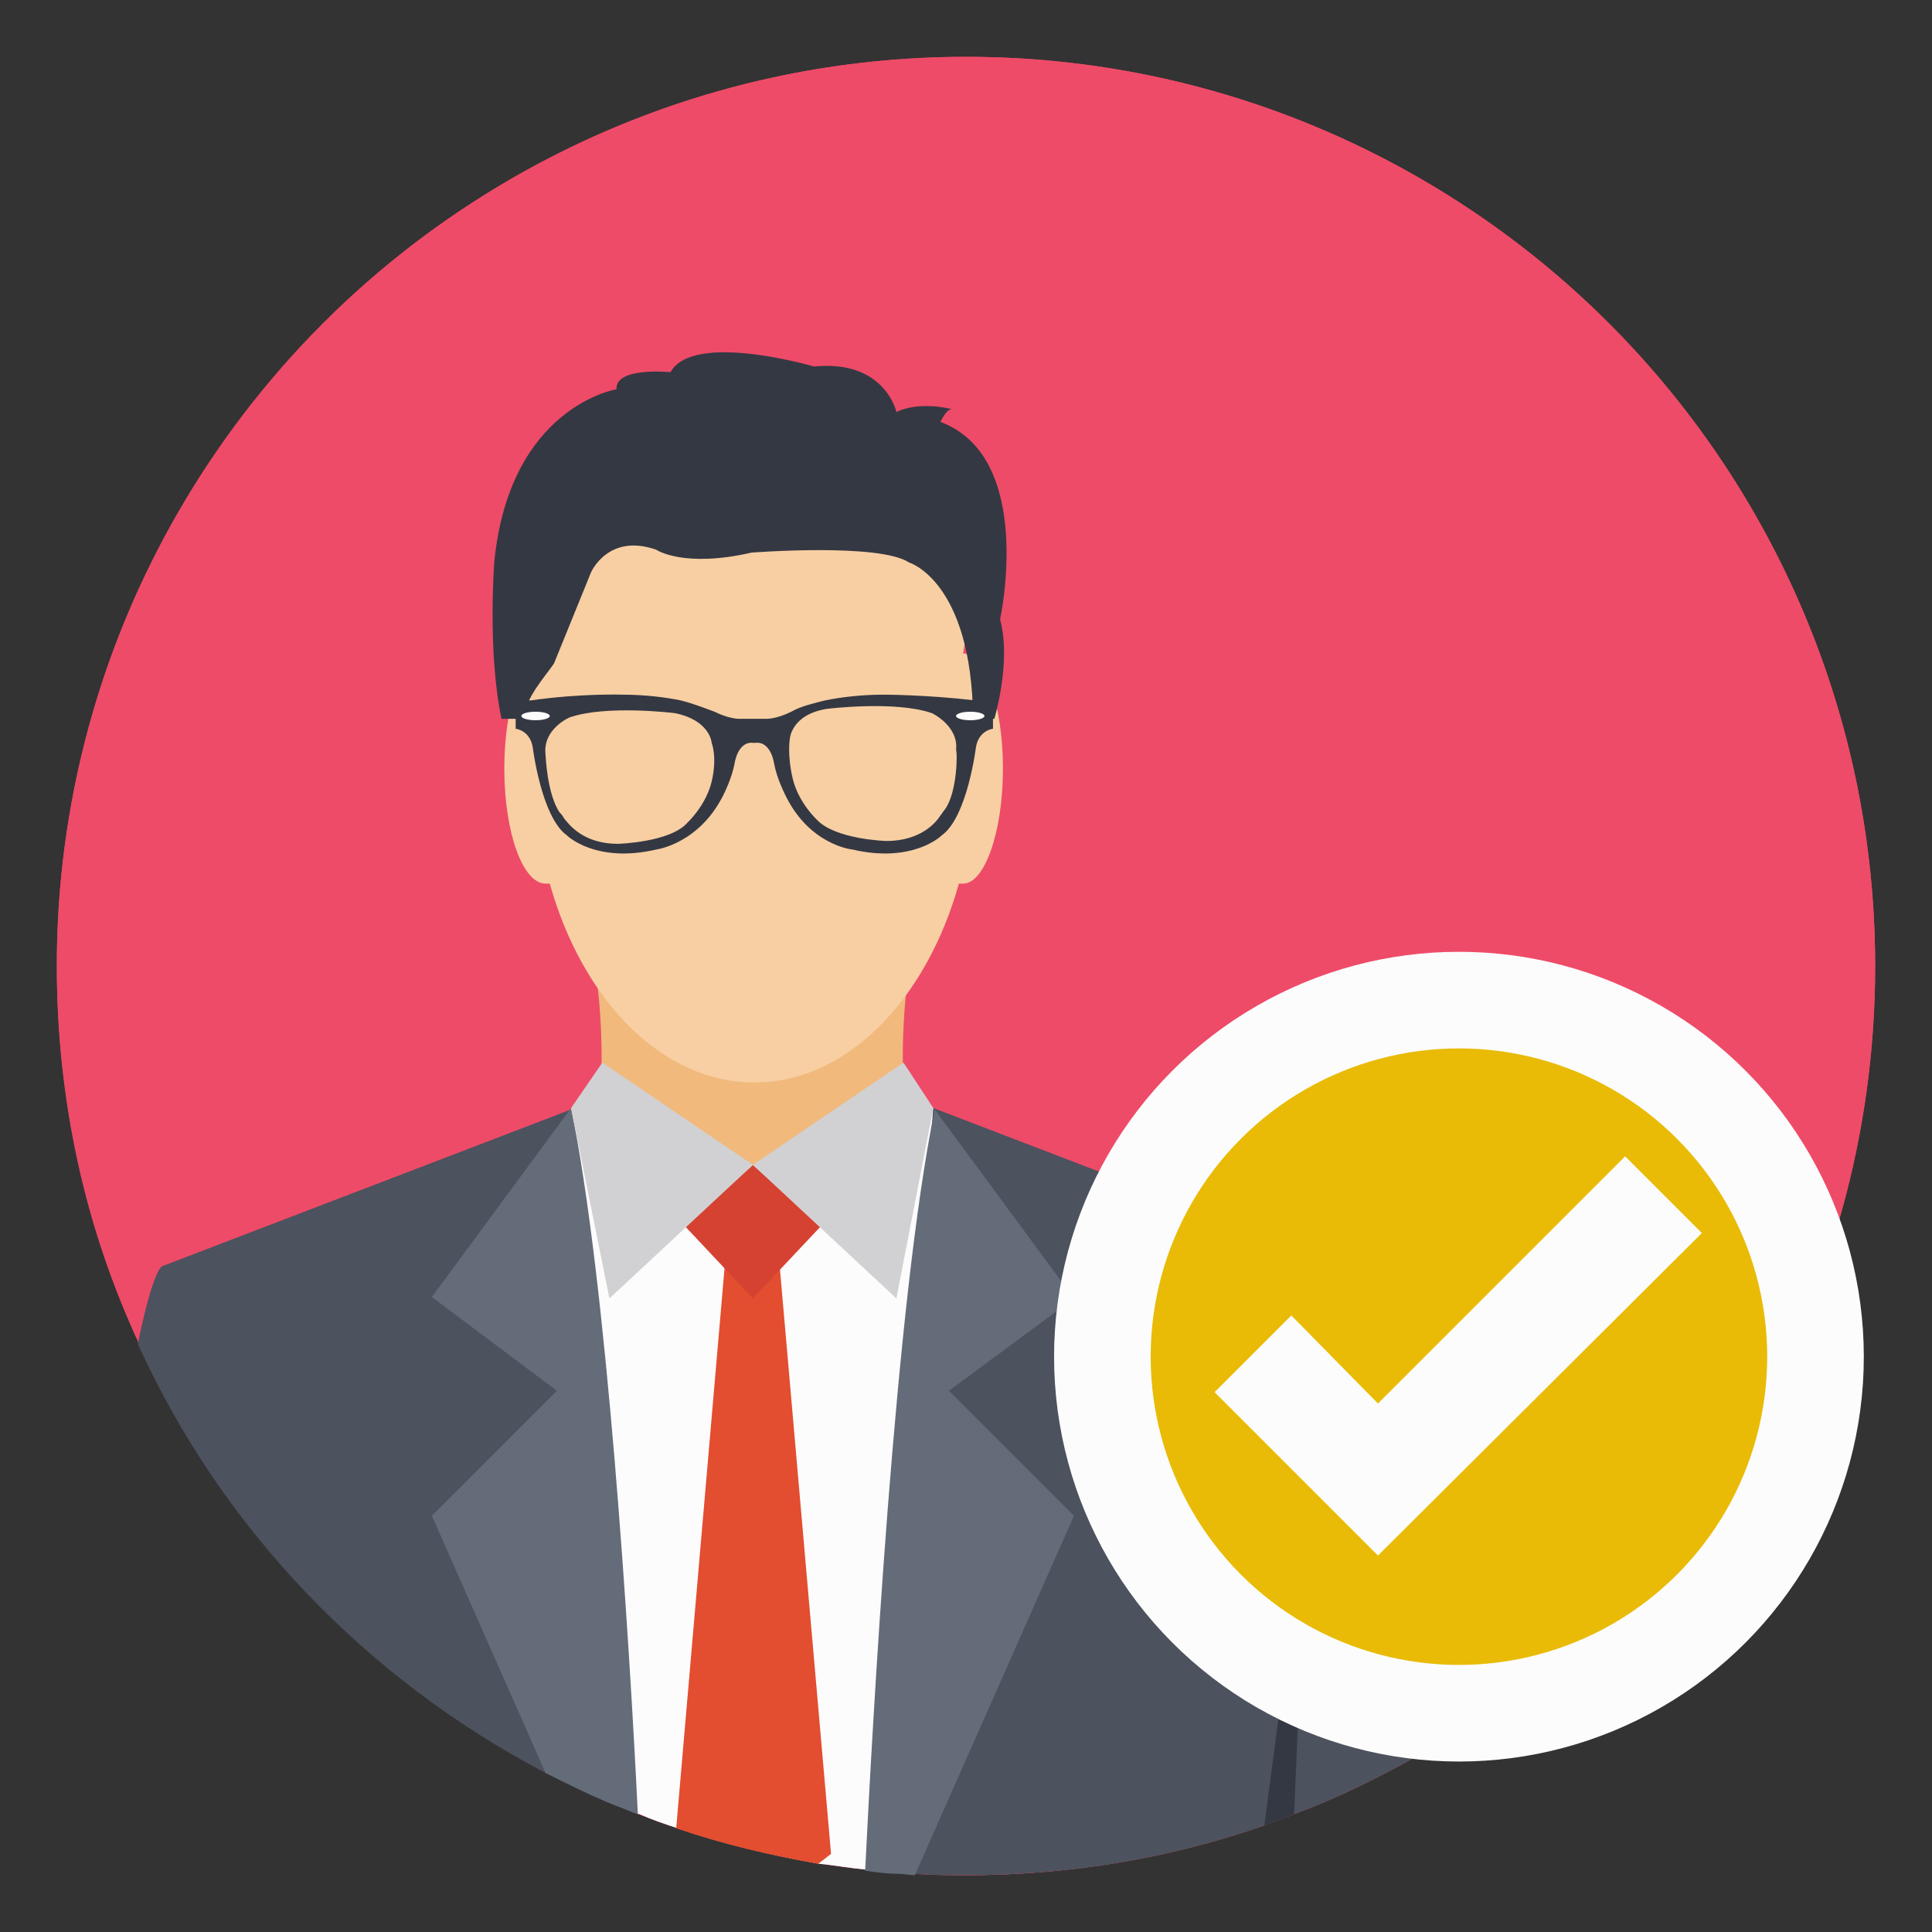 <svg id="Layer_1" height="512" viewBox="0 0 136 136" width="512" xmlns="http://www.w3.org/2000/svg"><rect x="0" y="0" width="136" height="136" fill="#333333" stroke="none"/><g><g id="XMLID_11062_"><circle cx="68" cy="68" fill="#ee4b68" r="64"/></g><g id="XMLID_2717_"><path d="m132 68c0 23.9-13.1 44.7-32.4 55.7-2.7 1.5-5.5 2.9-8.5 4-.7.3-1.4.5-2.1.8-6.6 2.3-13.6 3.5-21 3.5-1.2 0-2.4 0-3.6-.1-.4 0-.8-.1-1.2-.1-.8 0-1.5-.1-2.2-.2-.1 0-.1 0-.1 0-1.1-.1-2.2-.3-3.2-.4-3.4-.6-6.8-1.4-10-2.5-.9-.3-1.8-.6-2.7-1-.1 0-.2-.1-.3-.1-.7-.3-1.3-.5-2-.8-1.4-.6-2.8-1.3-4.2-2-12.6-6.6-22.8-17.2-28.7-30.2-3.8-8.1-5.8-17.1-5.8-26.6 0-35.3 28.7-64 64-64s64 28.7 64 64z" fill="#ee4b68"/></g><g id="XMLID_2219_"><g id="XMLID_2264_"><path d="m64.6 64.8c-1.4 6.4-1.4 12.9 0 19.3-7.8 0-15.5 0-23.3 0 1.4-6.4 1.4-12.9 0-19.3z" fill="#f1b97c"/></g><g id="XMLID_2674_"><path d="m65.7 78-2.5 53.8c-.8 0-1.5-.1-2.2-.2-.1 0-.1 0-.1 0-1.1-.1-2.2-.3-3.2-.4-3.4-.6-6.8-1.4-10-2.5-.9-.3-1.8-.6-2.7-1-.1 0-.2-.1-.3-.1-.7-.3-1.3-.5-2-.8l-2.5-48.8 1.9.6 10.9 3.4 10.8-3.4z" fill="#fcfcfc"/></g><g id="XMLID_1842_"><path d="m58.5 130.5-.9.7c-3.4-.6-6.8-1.4-10-2.5l3.4-39.4.3-3.6h3.3l.3 3.6z" fill="#e34d30"/></g><g id="XMLID_2259_"><g id="XMLID_2260_"><g id="XMLID_2261_"><path d="m70.6 54.1c0 4.5-1.3 8.1-2.8 8.1-.1 0-.2 0-.3 0-2.3 8.2-7.9 14-14.4 14s-12.1-5.8-14.4-14c-.1 0-.2 0-.3 0-1.6 0-2.9-3.6-2.9-8.1s1.3-8.1 2.9-8.1c2.2-8.7 7.9-14.9 14.7-14.9s12.9 3.6 15.1 12.3l-.4 2.6c1.5 0 2.8 3.6 2.8 8.1z" fill="#f8cfa3"/></g></g></g><g id="XMLID_2257_"><path d="m53 82-4.8 4.3 4.8 5.1 4.8-5.1z" fill="#d54232"/></g><g id="XMLID_2251_"><g id="XMLID_2253_"><g id="XMLID_2084_"><path d="m99.6 123.7c-2.7 1.5-5.5 2.9-8.5 4-.7.3-1.4.5-2.1.8-6.6 2.3-13.6 3.5-21 3.5-1.2 0-2.4 0-3.6-.1-.4 0-.8-.1-1.2-.1-.8 0-1.5-.1-2.2-.2l4.7-53.6 28.7 11s1.3-.5 3.5 15.8z" fill="#4c525e"/></g><g id="XMLID_1843_"><path d="m66.8 97.9 8.8 8.8-11.2 25.3c-.4 0-.8-.1-1.2-.1-.8 0-1.5-.1-2.2-.2-.1 0-.1 0-.1 0 .5-10 2.1-40 4.9-53.6l9.8 13.3z" fill="#646c79"/></g><g id="XMLID_1829_"><path d="m92 105.8-.9 21.9c-.7.3-1.4.5-2.1.8z" fill="#343843"/></g></g><g id="XMLID_2252_"><path d="m65.7 78-2.1-3.2-10.6 7.2 10.1 9.4z" fill="#d1d1d3"/></g></g><g id="XMLID_2245_"><g id="XMLID_2247_"><g id="XMLID_1837_"><path d="m44.6 127.6c-.7-.3-1.3-.5-2-.8-1.4-.6-2.8-1.3-4.2-2-12.6-6.6-22.8-17.2-28.7-30.2 1.2-5.8 1.8-5.5 1.8-5.5l28.7-11z" fill="#4c525e"/></g><g id="XMLID_1835_"><path d="m44.9 127.7c-.1 0-.2-.1-.3-.1-.7-.3-1.3-.5-2-.8-1.4-.6-2.8-1.3-4.2-2l-8-18.1 8.8-8.8-8.8-6.6 9.8-13.3c2.5 12.1 4.1 37.3 4.7 49.7z" fill="#646c79"/></g></g><g id="XMLID_2246_"><path d="m40.2 78 2.2-3.2 10.6 7.2-10.1 9.4z" fill="#d1d1d3"/></g></g><g id="XMLID_2244_"><path d="m36.9 50.6c0-1.4 1.5-3 2.1-3.9l2.6-6.4s1.2-2.8 4.6-1.6c0 0 1.9 1.3 6.7.2 0 0 9-.7 11.1.7 0 0 4.4 1.3 4.5 11h1.5c.3-1.1 1.1-4.4.4-7 0 0 2.5-11.4-4.2-13.9 0 0 .4-.9.8-.9 0 0-2.2-.6-3.9.2 0 0-.8-3.7-5.8-3.2 0 0-8.5-2.5-10.1.4 0 0-3.9-.4-3.8 1.2 0 0-7.5 1.2-8.6 12.1 0 0-.5 6.3.5 11.1z" fill="#343843"/></g><g id="XMLID_2223_"><g id="XMLID_2235_"><path d="m68.6 49.3c-3.4-.4-6.4-.4-6.4-.4-1.7 0-3.1.2-4.1.4-.8.2-1.7.4-2.4.8-1 .5-1.7.5-1.7.5h-2s-.7 0-1.7-.5c-.8-.3-1.6-.6-2.4-.8-1-.2-2.4-.4-4.1-.4 0 0-2.9-.1-6.4.4-.4 0-.7.1-1.1.1v1.9s1 .1 1.2 1.3c0 0 .6 4.9 2.4 6.2 0 0 2 2 6.3 1 0 0 3.1-.4 4.8-4 0 0 .5-1 .7-2 0 0 .2-1.7 1.4-1.5 1.2-.2 1.4 1.5 1.4 1.5.2 1 .7 2 .7 2 1.7 3.7 4.8 4 4.8 4 4.3 1 6.3-1 6.3-1 1.8-1.3 2.4-6.2 2.4-6.2.2-1.2 1.2-1.3 1.2-1.3v-1.9c-.5-.1-.9-.1-1.3-.1zm-18.5 5.7c-.4 1.7-1.7 2.9-1.7 2.9-1.2 1.4-4.9 1.5-4.9 1.5-2.4 0-3.4-1.3-3.8-1.8-.1-.2-.2-.3-.3-.4-.9-1.3-1-4.1-1-4.1-.2-1.8 1.7-2.6 1.7-2.6 2.6-.9 7.4-.3 7.4-.3 2.5.5 2.6 2.1 2.6 2.1s.4 1 0 2.7zm16.4 2c-.1.1-.2.3-.3.4-.3.5-1.4 1.8-3.8 1.8 0 0-3.6-.1-4.9-1.5 0 0-1.3-1.2-1.7-2.9s-.2-2.8-.2-2.8.1-1.7 2.6-2.1c0 0 4.8-.6 7.4.3 0 0 1.9.9 1.7 2.6.1.1.1 3-.8 4.2z" fill="#343843"/></g><g id="XMLID_2224_"><g id="XMLID_2234_"><ellipse cx="37.7" cy="50.4" fill="#fcfcfc" rx="1" ry=".3"/></g><g id="XMLID_2233_"><ellipse cx="68.3" cy="50.4" fill="#fcfcfc" rx="1" ry=".3"/></g></g></g></g><g id="XMLID_1504_"><g id="XMLID_2218_"><circle cx="102.7" cy="95.5" fill="#fcfcfc" r="28.5"/></g><g id="XMLID_2265_"><circle cx="102.7" cy="95.5" fill="#e9bb06" r="21.7"/></g><g id="XMLID_2266_"><g id="XMLID_2268_"><path d="m97 109.5-11.5-11.5 5.4-5.4 6.1 6.2 17.4-17.4 5.4 5.4z" fill="#fcfcfc"/></g></g></g></g></svg>